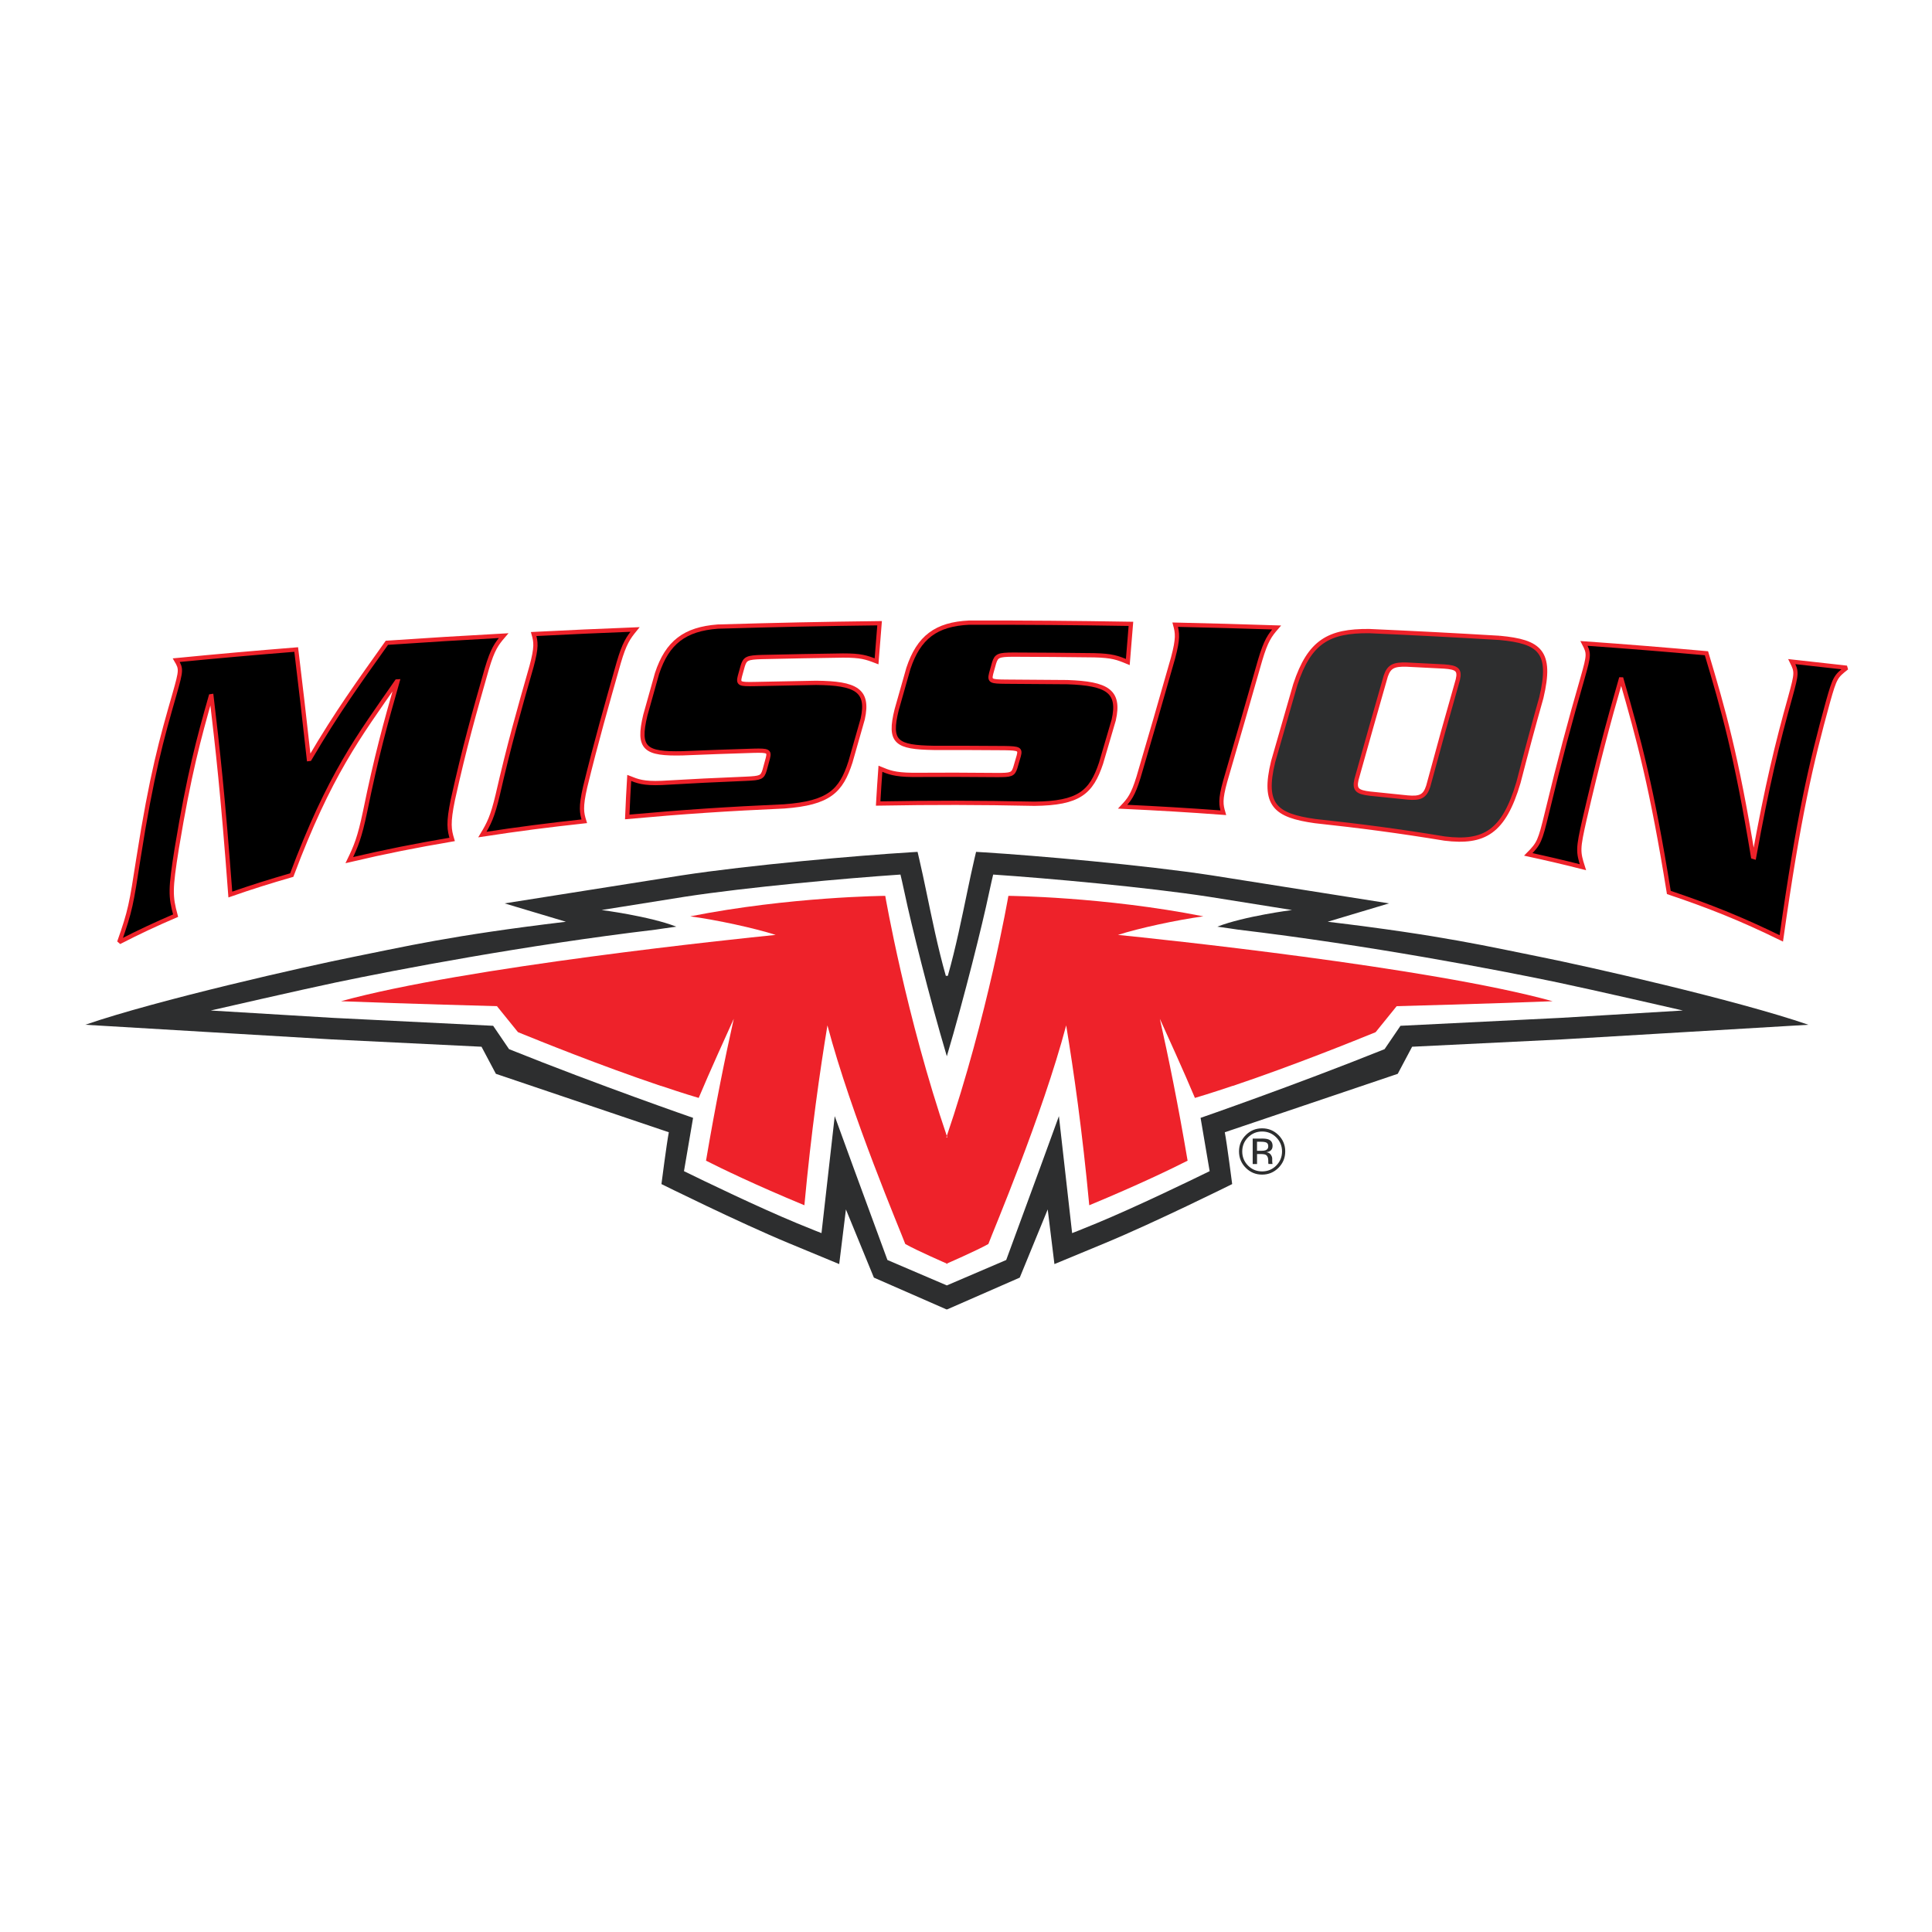 <?xml version="1.0" encoding="utf-8"?>
<!-- Generator: Adobe Illustrator 13.0.0, SVG Export Plug-In . SVG Version: 6.00 Build 14948)  -->
<!DOCTYPE svg PUBLIC "-//W3C//DTD SVG 1.0//EN" "http://www.w3.org/TR/2001/REC-SVG-20010904/DTD/svg10.dtd">
<svg version="1.0" id="Layer_1" xmlns="http://www.w3.org/2000/svg" xmlns:xlink="http://www.w3.org/1999/xlink" x="0px" y="0px"
	 width="192.756px" height="192.756px" viewBox="0 0 192.756 192.756" enable-background="new 0 0 192.756 192.756"
	 xml:space="preserve">
<g>
	<polygon fill-rule="evenodd" clip-rule="evenodd" fill="#FFFFFF" points="0,0 192.756,0 192.756,192.756 0,192.756 0,0 	"/>
	<path fill-rule="evenodd" clip-rule="evenodd" stroke="#EE222A" stroke-width="0.425" stroke-miterlimit="2.613" d="
		M38.599,64.131c4.183-0.284,7.466-0.484,11.649-0.714c-0.717,0.832-1.099,1.359-1.672,3.291c-1.269,4.443-2.233,7.831-3.398,13.1
		c-0.476,2.31-0.363,2.974-0.068,3.942c-3.673,0.629-6.564,1.194-10.258,2.063c0.663-1.371,1.031-2.254,1.568-4.817
		c1.125-5.515,2.037-8.798,3.238-13.005c-0.026,0.002-0.047,0.005-0.073,0.005c-3.817,5.512-6.702,9.244-10.479,19.311
		c-2.165,0.624-3.959,1.184-6.126,1.94c-0.762-10.183-1.25-14.411-1.882-19.779c-0.024,0.005-0.047,0.005-0.071,0.007
		c-1.219,4.304-2.156,7.716-3.384,15.128c-0.663,4.151-0.653,4.803-0.123,6.75c-1.988,0.854-3.631,1.617-5.626,2.645
		c1.113-3.142,1.214-3.822,1.912-8.317c1.328-8.467,2.32-11.956,3.62-16.478c0.675-2.382,0.663-2.472,0.156-3.337
		c4.299-0.418,7.671-0.716,11.97-1.063c0.44,3.666,0.785,6.568,1.264,10.932c0.025-0.002,0.047-0.004,0.073-0.009
		C33.653,71.016,35.814,68.054,38.599,64.131L38.599,64.131z"/>
	<path fill-rule="evenodd" clip-rule="evenodd" stroke="#EE222A" stroke-width="0.425" stroke-miterlimit="2.613" d="
		M48.128,83.263c0.648-1.078,1.009-1.769,1.528-3.955c1.15-5.025,2.11-8.384,3.379-12.829c0.524-1.945,0.431-2.438,0.208-3.221
		c3.631-0.184,6.482-0.314,10.116-0.456c-0.679,0.832-1.061,1.371-1.627,3.302c-1.259,4.446-2.212,7.764-3.351,12.416
		c-0.467,2.035-0.346,2.586-0.087,3.418C54.65,82.336,51.785,82.702,48.128,83.263L48.128,83.263z"/>
	<path fill-rule="evenodd" clip-rule="evenodd" stroke="#EE222A" stroke-width="0.425" stroke-miterlimit="2.613" d="
		M87.454,65.981c-1.035-0.399-1.549-0.582-3.353-0.579c-2.903,0.042-5.181,0.083-8.086,0.149c-1.457,0.045-1.675,0.146-1.905,0.868
		c-0.1,0.354-0.199,0.694-0.294,1.054c-0.189,0.761-0.015,0.801,1.443,0.775c2.214-0.05,3.952-0.085,6.164-0.121
		c3.99,0.036,5.282,0.743,4.653,3.595c-0.422,1.454-0.804,2.804-1.224,4.295c-0.938,2.917-2.134,4.104-6.605,4.437
		c-5.612,0.25-10.028,0.539-15.667,1.052c0.059-1.426,0.116-2.52,0.198-3.891c0.826,0.326,1.401,0.574,3.245,0.498
		c3.021-0.175,5.393-0.295,8.409-0.416c1.458-0.065,1.629-0.132,1.849-0.841c0.113-0.416,0.222-0.811,0.334-1.224
		c0.168-0.693,0.034-0.766-1.421-0.73c-2.547,0.076-4.544,0.151-7.094,0.255c-3.723,0.081-4.527-0.442-3.714-3.808
		c0.396-1.431,0.773-2.775,1.167-4.16c1.031-3.111,2.776-4.425,6.067-4.675c5.794-0.168,10.343-0.268,16.137-0.336
		C87.654,63.438,87.558,64.669,87.454,65.981L87.454,65.981z"/>
	<path fill-rule="evenodd" clip-rule="evenodd" stroke="#EE222A" stroke-width="0.425" stroke-miterlimit="2.613" d="
		M112.521,66.05c-1.033-0.43-1.549-0.628-3.349-0.674c-2.903-0.035-5.181-0.054-8.083-0.063c-1.458,0.007-1.677,0.102-1.906,0.822
		c-0.101,0.357-0.197,0.7-0.297,1.06c-0.188,0.761-0.014,0.803,1.44,0.817c2.18,0.01,3.98,0.028,6.16,0.045
		c3.985,0.141,5.279,0.898,4.632,3.772c-0.463,1.579-0.819,2.792-1.265,4.313c-0.974,2.915-2.195,4.004-6.65,4.049
		c-5.591-0.116-9.983-0.123-15.589-0.024c0.073-1.238,0.134-2.212,0.226-3.467c0.821,0.338,1.391,0.593,3.226,0.612
		c3.009-0.021,5.37-0.016,8.378,0.014c1.451,0.005,1.626-0.049,1.852-0.73c0.115-0.399,0.229-0.782,0.347-1.182
		c0.175-0.675,0.04-0.751-1.412-0.775c-2.502-0.019-4.57-0.025-7.075-0.023c-3.711-0.062-4.511-0.543-3.692-3.82
		c0.415-1.446,0.746-2.604,1.167-4.11c1.031-3.11,2.771-4.408,6.065-4.566c5.794-0.007,10.343,0.028,16.137,0.123
		C112.728,63.501,112.626,64.736,112.521,66.05L112.521,66.05z"/>
	<path fill-rule="evenodd" clip-rule="evenodd" stroke="#EE222A" stroke-width="0.425" stroke-miterlimit="2.613" d="
		M112.009,80.485c0.665-0.705,1.03-1.156,1.58-2.934c1.207-4.104,2.184-7.458,3.452-11.925c0.521-1.955,0.432-2.48,0.208-3.302
		c3.631,0.082,6.484,0.161,10.118,0.28c-0.682,0.79-1.063,1.306-1.639,3.244c-1.276,4.465-2.262,7.88-3.494,12.111
		c-0.513,1.855-0.415,2.338-0.185,3.127C118.444,80.821,115.614,80.653,112.009,80.485L112.009,80.485z"/>
	<path fill-rule="evenodd" clip-rule="evenodd" fill="#2D2E2F" d="M149.63,63.642c-4.683-0.279-8.356-0.468-13.038-0.679
		c-3.991-0.026-5.935,1.015-7.357,5.33c-0.804,2.794-1.424,4.959-2.212,7.689c-1.059,4.342,0.225,5.382,4.177,5.938
		c4.646,0.503,8.289,0.98,12.937,1.744c3.964,0.487,5.897-0.657,7.36-5.59c0.827-3.198,1.463-5.568,2.284-8.471
		C154.877,64.986,153.613,64.018,149.63,63.642L149.63,63.642L149.63,63.642z M145.449,67.811
		c-1.063,3.713-1.894,6.696-2.957,10.642c-0.335,1.035-0.83,1.222-2.052,1.115c-1.269-0.133-2.482-0.258-3.754-0.385
		c-1.22-0.146-1.587-0.374-1.354-1.399c1.047-3.746,1.87-6.653,2.929-10.343c0.332-0.974,0.83-1.165,2.059-1.135
		c1.275,0.062,2.497,0.125,3.773,0.192C145.319,66.589,145.688,66.797,145.449,67.811L145.449,67.811z"/>
	<path fill="none" stroke="#EE222A" stroke-width="0.425" stroke-miterlimit="2.613" d="M149.63,63.642
		c-4.683-0.279-8.356-0.469-13.038-0.679c-3.991-0.026-5.935,1.015-7.357,5.33c-0.804,2.794-1.424,4.959-2.212,7.689
		c-1.059,4.342,0.225,5.382,4.177,5.938c4.646,0.503,8.289,0.98,12.937,1.744c3.964,0.487,5.897-0.657,7.36-5.59
		c0.827-3.198,1.463-5.568,2.284-8.471C154.877,64.986,153.613,64.018,149.63,63.642 M145.449,67.811
		c-1.063,3.713-1.894,6.696-2.957,10.642c-0.335,1.035-0.83,1.222-2.052,1.115c-1.269-0.133-2.482-0.258-3.754-0.385
		c-1.22-0.146-1.587-0.374-1.354-1.399c1.047-3.746,1.87-6.653,2.929-10.343c0.332-0.974,0.83-1.165,2.059-1.135
		c1.275,0.062,2.497,0.125,3.773,0.192C145.319,66.589,145.688,66.797,145.449,67.811L145.449,67.811z"/>
	<path fill-rule="evenodd" clip-rule="evenodd" stroke="#EE222A" stroke-width="0.425" stroke-miterlimit="2.613" d="
		M161.781,67.785c-0.025,0-0.047-0.005-0.072-0.005c-1.3,4.496-2.305,8.306-3.618,13.965c-0.669,2.957-0.665,3.21-0.163,4.777
		c-1.928-0.49-3.522-0.861-5.449-1.279c1.075-1.083,1.172-1.321,1.856-4.134c1.29-5.334,2.28-9.041,3.559-13.468
		c0.662-2.333,0.657-2.454,0.141-3.447c4.389,0.312,7.832,0.589,12.218,0.981c1.7,5.692,2.972,10.112,4.648,20.3
		c0.035,0.009,0.072,0.019,0.105,0.03c1.313-7.226,2.309-11.31,3.602-15.931c0.672-2.451,0.667-2.538,0.159-3.565
		c1.883,0.204,3.599,0.396,5.485,0.612c-1.087,0.856-1.182,0.93-1.877,3.409c-1.67,6.056-2.934,11.426-4.655,23.594
		c-4.034-1.976-7.194-3.226-11.22-4.583C164.81,78.535,163.513,73.805,161.781,67.785L161.781,67.785z"/>
	<path fill-rule="evenodd" clip-rule="evenodd" fill="#2D2E2F" d="M153.565,95.447c-4.902-0.976-9.611-2.112-21.103-3.484
		l6.12-1.832l-17.663-2.793c-6.728-1.031-17.592-1.984-22.814-2.303l-0.722-0.044l-0.167,0.706
		c-0.262,1.125-0.465,2.099-0.681,3.129c-0.568,2.718-1.177,5.744-1.971,8.533h-0.199c-0.797-2.789-1.405-5.815-1.974-8.533
		c-0.216-1.03-0.419-2.004-0.681-3.129l-0.165-0.706l-0.724,0.044c-5.223,0.319-16.085,1.271-22.815,2.303l-17.665,2.793
		l6.122,1.832c-11.491,1.372-16.2,2.508-21.103,3.484c-4.902,0.979-19.702,4.329-26.856,6.793c0,0,24.572,1.461,24.56,1.459
		l14.976,0.734l1.434,2.702l17.254,5.831c-0.224,1.158-0.736,5.17-0.736,5.17s7.704,3.823,12.701,5.895
		c4.414,1.829,5.034,2.087,5.034,2.087l0.67-5.453l2.79,6.803l7.239,3.17H94.5l7.24-3.17l2.79-6.803l0.67,5.453
		c0,0,0.62-0.258,5.034-2.087c4.999-2.071,12.7-5.895,12.7-5.895s-0.514-4.012-0.737-5.17l17.256-5.831l1.434-2.702l14.977-0.734
		c-0.009,0.002,24.562-1.459,24.562-1.459C173.266,99.775,158.468,96.426,153.565,95.447L153.565,95.447L153.565,95.447z
		 M155.757,101.55l-16.03,0.794c0,0-1.349,1.991-1.588,2.331c-9.008,3.619-18.357,6.854-18.357,6.854l0.905,5.318
		c-2.014,0.986-7.334,3.562-11.274,5.195c-1.511,0.627-2.447,0.986-2.447,0.986l-1.318-11.67l-1.88,5.157l-3.379,9.195l-5.923,2.536
		l-5.926-2.536l-3.379-9.195l-1.88-5.157l-1.32,11.67c0,0-0.934-0.359-2.446-0.986c-3.94-1.633-9.26-4.209-11.274-5.195l0.908-5.318
		c0,0-9.353-3.235-18.36-6.854c-0.236-0.34-1.587-2.331-1.587-2.331l-16.033-0.794c0.005,0-6.569-0.395-12.145-0.732
		c0,0,9.1-2.09,12.475-2.796c6.001-1.258,18.877-3.718,31.889-5.269c0,0,1.493-0.224,2.09-0.3c-2.686-1.047-7.454-1.66-7.454-1.66
		l8.319-1.328c6.206-0.953,16-1.839,21.496-2.21c0,0,0.241,0.995,0.453,2.014c0.578,2.76,2.408,10.178,4.174,16.113
		c1.764-5.936,3.594-13.353,4.171-16.113c0.213-1.019,0.453-2.014,0.453-2.014c5.494,0.371,15.29,1.258,21.497,2.21l8.319,1.328
		c0,0-4.769,0.612-7.452,1.66c0.596,0.076,2.087,0.3,2.087,0.3c13.012,1.551,25.888,4.011,31.889,5.269
		c3.374,0.706,12.475,2.796,12.475,2.796C162.328,101.155,155.757,101.55,155.757,101.55L155.757,101.55z"/>
	<path fill-rule="evenodd" clip-rule="evenodd" fill="#EE222A" d="M94.512,113.477c-4.115-12.049-6.19-24.097-6.19-24.097
		s-9.503,0.075-19.457,2.044c2.636,0.354,6.44,1.178,8.525,1.851c-3.726,0.374-31.044,3.21-43.369,6.617
		c6.5,0.255,15.559,0.493,15.559,0.493l2.092,2.586c0.04,0.021,0.068,0.033,0.068,0.033c1.898,0.772,8.064,3.276,14.198,5.34
		c0-0.003,0.005-0.008,0.007-0.008c0.43,0.145,2.392,0.804,3.764,1.203c1.021-2.444,2.927-6.637,3.5-7.896
		c-0.866,3.874-1.82,8.565-2.769,14.158c1.533,0.778,4.874,2.401,9.814,4.448c0.688-7.419,1.551-13.399,2.297-17.936
		c0-0.002,0.002-0.007,0.002-0.012c2.391,9.024,7.296,20.535,7.766,21.812c1.11,0.637,4.229,1.993,4.229,1.993h-0.171
		c0,0,3.119-1.356,4.233-1.993c0.467-1.276,5.372-12.787,7.763-21.812c0,0.005,0.002,0.01,0.002,0.012
		c0.745,4.536,1.608,10.517,2.3,17.936c4.938-2.047,8.279-3.67,9.812-4.448c-0.947-5.593-1.902-10.284-2.769-14.158
		c0.574,1.26,2.479,5.452,3.499,7.896c1.373-0.399,3.335-1.059,3.767-1.203c0,0,0.005,0.005,0.005,0.008
		c6.133-2.063,12.3-4.567,14.2-5.34c0,0,0.026-0.012,0.065-0.033l2.093-2.586c0,0,9.06-0.238,15.559-0.493
		c-12.323-3.407-39.64-6.243-43.367-6.617c2.087-0.673,5.887-1.496,8.521-1.851c-9.951-1.969-19.454-2.044-19.454-2.044
		s-2.076,12.048-6.191,24.097H94.512L94.512,113.477z"/>
	<path fill-rule="evenodd" clip-rule="evenodd" fill="#2D2E2F" d="M127.554,116.513c-0.453,0.451-0.995,0.678-1.635,0.678
		c-0.639,0-1.181-0.227-1.629-0.678c-0.448-0.449-0.673-0.995-0.673-1.639c0-0.633,0.227-1.177,0.678-1.628
		c0.447-0.447,0.99-0.672,1.624-0.672c0.64,0,1.182,0.225,1.635,0.672c0.447,0.448,0.674,0.992,0.674,1.628
		C128.228,115.515,128.001,116.061,127.554,116.513L127.554,116.513L127.554,116.513z M124.516,113.475
		c-0.384,0.388-0.577,0.856-0.577,1.404c0,0.551,0.191,1.021,0.575,1.411c0.387,0.388,0.855,0.581,1.408,0.581
		c0.551,0,1.021-0.193,1.407-0.581c0.385-0.391,0.581-0.86,0.581-1.411c0-0.548-0.196-1.017-0.581-1.404
		c-0.387-0.388-0.858-0.584-1.407-0.584C125.375,112.891,124.908,113.087,124.516,113.475L124.516,113.475L124.516,113.475z
		 M125.874,113.593c0.316,0,0.55,0.031,0.696,0.093c0.264,0.111,0.396,0.323,0.396,0.646c0,0.227-0.083,0.392-0.248,0.501
		c-0.087,0.056-0.21,0.097-0.365,0.12c0.198,0.033,0.345,0.115,0.436,0.251c0.093,0.135,0.14,0.265,0.14,0.392v0.185
		c0,0.06,0.003,0.123,0.005,0.189c0.004,0.068,0.012,0.11,0.019,0.13l0.015,0.033h-0.41c-0.003-0.008-0.005-0.017-0.005-0.023
		c-0.003-0.01-0.005-0.02-0.008-0.029l-0.01-0.082v-0.198c0-0.294-0.082-0.487-0.245-0.582c-0.099-0.054-0.269-0.08-0.511-0.08
		h-0.364v0.995h-0.434v-2.539H125.874L125.874,113.593L125.874,113.593z M126.363,114.004c-0.119-0.062-0.303-0.092-0.558-0.092
		h-0.392v0.905h0.415c0.194,0,0.338-0.02,0.437-0.055c0.18-0.068,0.269-0.198,0.269-0.39
		C126.534,114.191,126.476,114.068,126.363,114.004L126.363,114.004z"/>
</g>
</svg>

